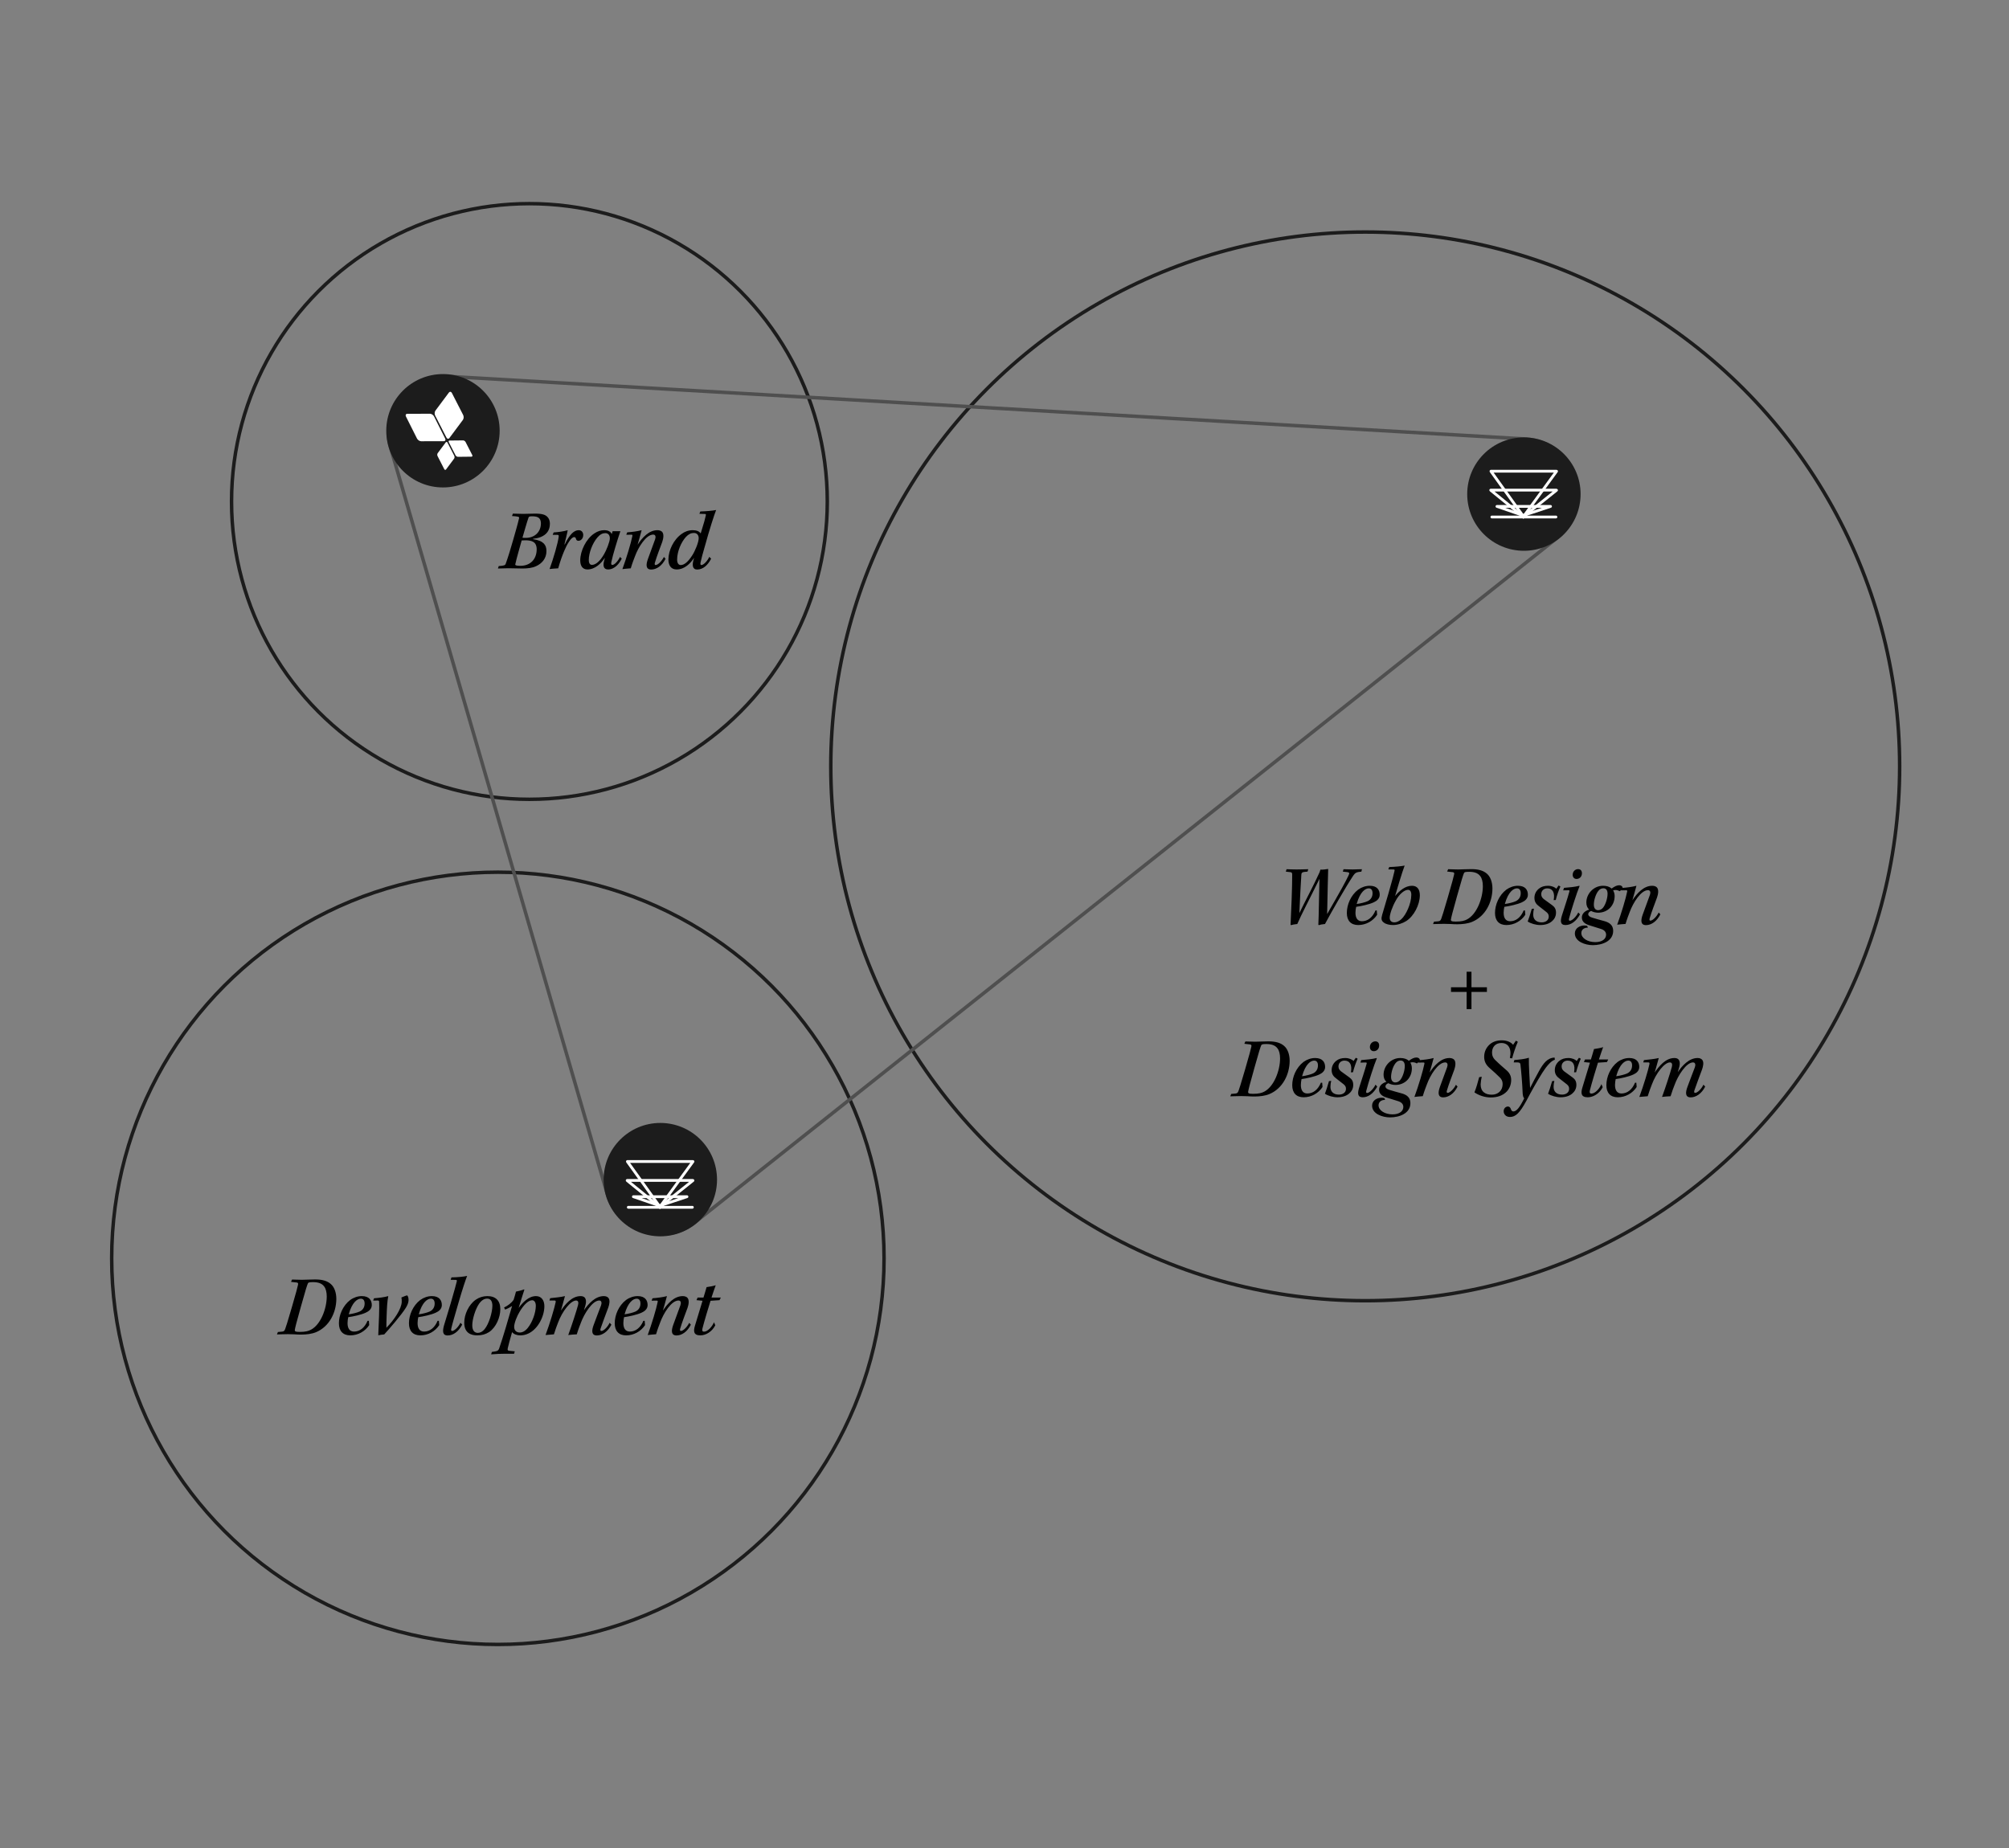 <svg width="863" height="794" viewBox="0 0 863 794" fill="none" xmlns="http://www.w3.org/2000/svg">
<rect x="0" y="0" width="863" height="794" fill="#808080" stroke="none"/>
<circle cx="227.423" cy="215.452" r="127.959" stroke="#1C1C1C" stroke-width="1.5"/>
<path d="M219.942 221.706L220.313 220.668C221.24 220.705 223.65 220.779 224.762 220.779C226.468 220.779 227.839 220.668 229.878 220.668C233.141 220.668 234.364 221.224 235.217 222.151C235.884 222.855 236.218 223.856 236.218 225.006C236.218 227.972 234.698 229.751 232.214 230.752C231.287 231.123 230.175 231.345 228.989 231.494L228.951 231.642C231.361 231.976 232.77 232.68 233.586 233.496C234.364 234.311 234.735 235.312 234.735 236.758C234.735 239.872 232.881 242.06 230.286 243.246C228.692 244.025 226.505 244.247 224.391 244.247C222.352 244.247 220.387 244.136 218.422 244.136C217.014 244.136 215.012 244.21 213.899 244.247L214.233 243.209C216.569 243.061 217.014 242.838 217.236 242.208C218.311 239.242 219.349 235.757 220.424 232.013C221.277 229.01 222.389 225.228 222.983 222.633C223.131 222.003 222.686 221.891 219.942 221.706ZM232.362 224.82V224.783C232.362 224.153 232.177 223.412 231.88 222.967C231.435 222.336 230.657 221.817 228.507 221.817C227.357 221.817 227.135 222.04 227.024 222.411C226.356 224.227 225.133 228.676 224.428 231.012C224.725 231.086 225.281 231.086 225.911 231.086C229.545 231.086 232.362 228.676 232.362 224.82ZM230.546 236.017V235.98C230.546 235.201 230.397 234.311 229.952 233.644C229.322 232.717 228.099 232.124 225.615 232.124C225.133 232.124 224.503 232.161 224.095 232.198C223.205 235.461 221.944 239.687 221.351 242.431C221.277 242.801 221.574 243.098 223.502 243.098C227.913 243.098 230.509 240.206 230.546 236.017ZM237.416 229.788L237.824 228.75C239.677 228.639 242.236 228.305 243.867 227.786C243.644 229.232 242.866 232.124 242.458 233.903H242.606C244.682 229.677 246.499 227.786 248.612 227.786C250.021 227.786 250.54 228.973 250.54 229.825C250.54 231.531 249.354 232.346 248.501 232.346C247.908 232.346 247.611 232.087 247.463 231.605C247.315 231.049 247.129 230.752 246.647 230.752C245.35 230.752 243.496 233.941 242.347 236.758C241.494 238.76 240.641 241.133 239.789 244.173C238.306 244.247 237.082 244.358 236.081 244.47C237.675 240.132 239.752 233.088 240.011 230.456C240.048 230.011 239.9 229.788 239.492 229.788H237.416ZM266.343 239.279L267.085 239.984C266.121 241.986 264.119 244.655 261.19 244.655C259.077 244.655 259.003 242.727 259.522 240.873C259.596 240.577 259.707 240.095 259.818 239.761H259.744C258.261 242.023 255.629 244.655 252.329 244.655C250.179 244.655 249.252 242.987 249.252 240.762C249.252 236.684 251.773 231.494 255.332 229.158C256.852 228.157 258.187 227.786 259.596 227.786C261.264 227.786 262.339 228.417 262.784 229.455L263.155 228.231H266.492C265.231 231.901 263.229 238.464 262.636 241.392C262.488 242.097 262.488 242.727 263.007 242.727C263.971 242.727 265.416 241.133 266.343 239.279ZM252.922 240.614V240.651C252.922 241.652 253.256 242.69 254.257 242.69C255.851 242.69 257.705 241.207 259.485 238.093C260.411 236.573 261.969 232.754 261.969 231.308C261.969 229.714 261.079 229.047 260.004 229.047C258.891 229.047 257.816 229.529 256.63 230.9C254.48 233.422 252.922 237.574 252.922 240.614ZM285.194 239.279L285.898 240.058C284.378 243.135 281.969 244.692 279.744 244.692C277.408 244.692 277.408 242.69 278.335 240.132C279.336 237.463 280.597 234.015 281.412 231.716C281.783 230.678 281.635 229.677 280.597 229.677C277.483 229.677 274.146 235.238 272.774 238.983C272.255 240.354 271.662 241.8 270.958 244.173C269.66 244.247 268.362 244.395 267.361 244.507C269.067 239.909 271.143 232.977 271.625 230.381C271.736 229.899 271.662 229.714 271.291 229.714L269.03 229.751L269.438 228.713C271.44 228.565 273.664 228.305 275.629 227.786C275.11 229.714 274.48 232.05 273.886 234.015C275.925 230.938 278.78 227.786 282.413 227.786C283.266 227.786 283.896 228.046 284.304 228.379C285.342 229.306 284.972 231.382 284.49 232.791C283.526 235.424 282.154 238.946 281.338 241.689C281.116 242.319 281.227 242.764 281.598 242.764C282.599 242.764 284.23 241.17 285.194 239.279ZM304.698 239.242L305.477 240.021C304.142 242.69 302.066 244.692 299.471 244.692C297.432 244.692 297.32 242.727 297.877 240.688C297.988 240.354 298.062 240.021 298.173 239.65C296.579 242.06 294.095 244.655 290.647 244.655C288.237 244.655 287.125 242.875 287.125 240.391C287.125 236.499 289.349 231.79 292.872 229.343C294.132 228.417 295.726 227.786 297.58 227.786C299.211 227.786 300.398 228.268 300.991 229.195C302.437 224.635 302.993 222.485 303.178 221.521C303.289 220.965 303.215 220.816 302.807 220.816C302.288 220.779 301.436 220.742 300.435 220.742L300.842 219.741C302.993 219.704 306.329 219.408 307.627 219.111C306.774 221.261 304.772 227.49 302.733 234.867C301.806 238.056 301.287 240.021 300.991 241.392C300.842 242.097 300.768 242.764 301.287 242.764C302.251 242.764 303.883 241.022 304.698 239.242ZM290.87 240.429V240.466C290.87 241.763 291.389 242.764 292.427 242.764C293.984 242.764 295.689 241.244 297.357 238.612C298.507 236.869 300.138 233.014 300.138 231.234C300.138 230.085 299.545 228.973 298.062 228.973C296.876 228.973 295.8 229.455 294.651 230.678C292.649 232.865 290.87 236.906 290.87 240.429Z" fill="black"/>
<circle cx="213.871" cy="540.614" r="165.894" stroke="#1C1C1C" stroke-width="1.5"/>
<path d="M125.013 550.732L125.458 549.731C126.163 549.731 128.239 549.842 129.722 549.842C130.5 549.842 131.316 549.805 132.28 549.768C133.207 549.731 134.245 549.693 135.357 549.693C138.582 549.693 140.621 550.361 142.104 551.658C143.624 552.956 144.477 555.329 144.477 558.072C144.44 563.967 141.437 569.973 135.765 572.346C133.985 573.087 131.65 573.384 129.351 573.384C128.387 573.384 127.46 573.347 126.496 573.273C125.569 573.236 124.643 573.198 123.679 573.198C122.196 573.198 119.749 573.31 118.97 573.31L119.378 572.272L121.083 572.123C121.899 572.049 122.196 571.864 122.529 570.9C122.9 569.899 123.345 568.527 125.347 561.705C127.238 555.292 127.72 553.216 128.016 551.992C128.165 551.288 128.016 551.065 127.312 550.991L125.013 550.732ZM134.467 550.843H134.43C132.725 550.843 132.391 551.028 132.243 551.436C131.909 552.215 131.316 553.957 129.277 561.298C127.275 568.453 126.793 570.344 126.645 571.345C126.57 571.901 126.756 572.235 128.721 572.235C131.168 572.235 132.539 571.864 133.614 571.271C137.767 569.046 140.325 562.299 140.362 557.071C140.362 555.106 139.954 553.586 139.213 552.659C138.212 551.325 136.543 550.843 134.467 550.843ZM158.449 567.452L158.597 569.306C156.854 571.975 153.814 573.717 150.478 573.717C147.326 573.717 145.584 571.827 145.584 568.527C145.584 564.968 147.289 560.927 150.441 558.517C151.998 557.405 153.703 556.849 155.446 556.849C158.597 556.849 159.709 558.665 159.709 560.704C159.709 562.41 158.374 563.411 157.114 563.967C155.223 564.857 151.627 565.635 149.588 565.895C149.44 566.562 149.291 567.6 149.291 568.453C149.291 570.529 150.07 572.086 152.072 572.086C154.519 572.086 156.632 570.492 157.892 567.452H158.449ZM155.038 557.961H154.964C153.629 557.961 151.293 559.296 149.81 564.671C151.367 564.486 153.555 563.93 154.556 563.448C155.928 562.781 156.632 561.557 156.632 560.037C156.632 558.74 156.076 557.961 155.038 557.961ZM162.268 558.74L160.303 558.777L160.674 557.776C162.713 557.627 164.937 557.368 166.791 556.849C166.346 559.036 166.198 561.891 166.086 565.302C166.012 567.118 165.975 569.009 165.975 570.455C169.386 567.044 172.463 562.299 172.574 559.333C172.611 558.48 172.537 557.924 172.426 557.442C173.464 556.997 174.576 556.552 174.873 556.552C175.095 556.552 175.54 557.479 175.503 558.517C175.503 559.37 175.207 560.445 174.391 561.78C172.537 564.82 167.087 571.122 165.048 573.31C164.233 573.347 163.232 573.532 162.49 573.68C162.75 567.86 163.009 562.002 162.861 559.37C162.861 558.925 162.75 558.74 162.268 558.74ZM188.536 567.452L188.685 569.306C186.942 571.975 183.902 573.717 180.566 573.717C177.414 573.717 175.672 571.827 175.672 568.527C175.672 564.968 177.377 560.927 180.528 558.517C182.086 557.405 183.791 556.849 185.533 556.849C188.685 556.849 189.797 558.665 189.797 560.704C189.797 562.41 188.462 563.411 187.202 563.967C185.311 564.857 181.715 565.635 179.676 565.895C179.527 566.562 179.379 567.6 179.379 568.453C179.379 570.529 180.158 572.086 182.16 572.086C184.607 572.086 186.72 570.492 187.98 567.452H188.536ZM185.126 557.961H185.052C183.717 557.961 181.381 559.296 179.898 564.671C181.455 564.486 183.643 563.93 184.644 563.448C186.015 562.781 186.72 561.557 186.72 560.037C186.72 558.74 186.164 557.961 185.126 557.961ZM193.576 549.842L193.946 548.804C196.579 548.767 199.248 548.507 200.657 548.173C199.915 550.101 198.729 553.623 196.986 559.592C195.355 565.265 194.28 568.861 193.872 570.714C193.687 571.456 193.798 571.827 194.206 571.827C195.133 571.827 196.838 570.27 197.802 568.305L198.544 569.083C196.949 572.197 194.577 573.755 192.315 573.755C189.942 573.755 190.091 571.715 190.758 569.343C191.611 566.451 192.463 563.819 193.65 559.778C195.281 554.105 195.837 552.103 196.208 550.583C196.356 550.027 196.208 549.879 195.726 549.879L193.576 549.842ZM209.323 556.849H209.398C212.92 556.849 214.922 558.814 214.922 562.447C214.922 566.043 213.068 570.27 210.139 572.272C208.582 573.273 206.951 573.717 204.986 573.717C202.465 573.717 199.425 572.791 199.425 568.305C199.425 564.671 201.353 560.519 204.356 558.406C205.801 557.405 207.507 556.849 209.323 556.849ZM209.323 557.924H209.286C208.063 557.924 206.951 558.554 205.838 560.074C204.244 562.336 202.873 566.71 202.873 569.417C202.873 571.827 203.985 572.642 205.245 572.642C206.283 572.642 207.247 572.16 208.174 571.048C210.028 568.787 211.511 563.856 211.511 560.964C211.511 559.259 210.881 557.924 209.323 557.924ZM216.529 561.743C218.16 560.964 219.717 559.815 220.644 558.406C221.015 557.331 221.497 555.477 221.645 554.921C222.387 554.773 224.314 554.328 225.093 553.957L225.241 554.142C224.537 556.219 223.536 559.518 222.794 561.928C224.5 559.629 227.058 556.849 230.246 556.849C232.693 556.849 233.842 558.814 233.842 561.186C233.842 565.561 231.099 570.974 227.021 572.902C225.834 573.495 224.574 573.717 223.499 573.717C222.127 573.717 220.681 573.273 219.977 572.309C219.05 575.46 218.383 578.092 218.123 579.204C217.938 580.057 218.123 580.28 218.79 580.354L221.126 580.576L220.829 581.614H216.937C215.12 581.614 212.896 581.688 210.968 581.874L211.301 580.836L212.896 580.576C213.674 580.428 214.082 580.205 214.379 579.464C215.973 574.904 218.42 566.562 219.977 561.075C219.161 561.668 217.678 562.41 216.974 562.632C216.825 562.299 216.677 562.002 216.529 561.743ZM228.615 558.628H228.578C226.798 558.628 224.722 561.001 223.239 563.522C222.127 565.302 220.867 568.416 220.867 570.047C220.867 571.753 221.979 572.494 223.276 572.494C224.426 572.494 225.649 571.864 226.761 570.455C228.615 568.156 230.172 564.078 230.172 561.001C230.172 559.741 229.653 558.628 228.615 558.628ZM261.894 568.305L262.635 569.12C261.115 572.16 258.668 573.755 256.407 573.755C253.997 573.755 254.108 571.641 255.035 569.194C256.073 566.34 257.296 563.226 258.186 560.853C258.594 559.741 258.409 558.74 257.408 558.74C254.479 558.74 250.92 564.449 249.511 568.342C249.029 569.602 248.436 571.048 247.768 573.273C246.434 573.31 245.025 573.458 244.098 573.569C245.47 569.899 247.657 563.151 248.287 560.779C248.547 559.815 248.547 558.74 247.472 558.74C245.136 558.74 241.54 563.337 239.723 568.231C239.167 569.639 238.611 571.122 237.944 573.273C236.683 573.347 235.311 573.458 234.348 573.569C236.238 568.49 238.166 562.039 238.685 559.481C238.796 558.888 238.648 558.74 238.166 558.74H236.016L236.35 557.739C238.092 557.553 240.91 557.294 242.689 556.849C242.207 558.517 241.466 561.446 240.947 563.077C242.838 560.297 245.655 556.849 249.4 556.849C251.921 556.849 252.032 558.999 251.402 561.075C251.216 561.743 251.068 562.225 250.846 562.929C252.81 560.074 255.739 556.849 259.373 556.849C260.299 556.849 260.893 557.145 261.3 557.553C262.227 558.554 261.708 560.593 261.3 561.743C260.262 564.597 258.594 568.898 258.001 570.752C257.815 571.345 257.853 571.827 258.297 571.827C259.335 571.827 260.967 570.195 261.894 568.305ZM276.935 567.452L277.083 569.306C275.341 571.975 272.301 573.717 268.964 573.717C265.813 573.717 264.07 571.827 264.07 568.527C264.07 564.968 265.776 560.927 268.927 558.517C270.484 557.405 272.189 556.849 273.932 556.849C277.083 556.849 278.195 558.665 278.195 560.704C278.195 562.41 276.861 563.411 275.6 563.967C273.71 564.857 270.113 565.635 268.074 565.895C267.926 566.562 267.778 567.6 267.778 568.453C267.778 570.529 268.556 572.086 270.558 572.086C273.005 572.086 275.118 570.492 276.379 567.452H276.935ZM273.524 557.961H273.45C272.115 557.961 269.78 559.296 268.297 564.671C269.854 564.486 272.041 563.93 273.042 563.448C274.414 562.781 275.118 561.557 275.118 560.037C275.118 558.74 274.562 557.961 273.524 557.961ZM296.062 568.342L296.767 569.12C295.247 572.197 292.837 573.755 290.612 573.755C288.277 573.755 288.277 571.753 289.204 569.194C290.205 566.525 291.465 563.077 292.281 560.779C292.651 559.741 292.503 558.74 291.465 558.74C288.351 558.74 285.014 564.301 283.642 568.045C283.123 569.417 282.53 570.863 281.826 573.236C280.528 573.31 279.231 573.458 278.23 573.569C279.935 568.972 282.011 562.039 282.493 559.444C282.604 558.962 282.53 558.777 282.159 558.777L279.898 558.814L280.306 557.776C282.308 557.627 284.532 557.368 286.497 556.849C285.978 558.777 285.348 561.112 284.755 563.077C286.794 560 289.648 556.849 293.282 556.849C294.134 556.849 294.765 557.108 295.172 557.442C296.211 558.369 295.84 560.445 295.358 561.854C294.394 564.486 293.022 568.008 292.207 570.752C291.984 571.382 292.095 571.827 292.466 571.827C293.467 571.827 295.098 570.233 296.062 568.342ZM306.71 568.082L307.266 569.38C305.82 572.235 303.114 573.717 300.852 573.717C297.849 573.717 297.849 571.827 298.517 569.602C299.518 566.266 301.038 561.372 301.779 558.851L299.184 558.591L299.666 557.479H302.187C302.743 555.737 303.188 554.142 303.522 552.993C304.893 552.808 306.488 552.511 307.452 552.177C307.155 552.919 306.302 555.477 305.635 557.479H309.639L309.083 558.591L305.227 558.851C304.56 560.927 302.372 568.193 301.742 570.789C301.557 571.604 301.631 572.123 302.447 572.123C304.041 572.123 305.969 569.899 306.71 568.082Z" fill="black"/>
<circle cx="586.451" cy="329.257" r="229.572" stroke="#1C1C1C" stroke-width="1.5"/>
<path d="M552.338 374.477L552.672 373.439C553.71 373.476 555.379 373.551 557.01 373.551C558.789 373.551 560.346 373.476 561.978 373.439L561.681 374.477C559.345 374.626 559.123 374.811 559.012 375.812C558.752 379.26 558.456 386.23 558.159 392.31C560.865 386.712 564.202 380.595 566.834 374.774C566.983 374.403 567.094 374.07 567.205 373.625C567.872 373.699 569.652 373.514 570.542 373.328C570.431 375.293 570.319 383.968 570.097 392.718C575.992 382.485 577.994 378.889 579.328 376.035C579.773 375.071 579.625 374.811 578.846 374.7L576.844 374.477L577.141 373.439C578.031 373.439 579.773 373.551 581.034 373.551C582.517 373.551 583.74 373.439 585.038 373.439L584.815 374.477C582.739 374.663 582.183 374.922 581.367 376.109C577.957 381.262 571.914 391.828 569.17 396.981C567.91 397.093 567.057 397.278 566.538 397.463L566.315 397.315C566.538 393.2 566.575 385.155 566.797 377.592C562.274 386.823 559.086 392.755 557.269 396.981C556.046 397.13 555.267 397.241 554.6 397.463L554.378 397.315C554.6 393.274 555.156 379.927 555.082 375.738C555.045 374.996 554.934 374.774 554.266 374.7C553.599 374.589 552.932 374.515 552.338 374.477ZM591.419 391.161L591.568 393.014C589.825 395.684 586.785 397.426 583.448 397.426C580.297 397.426 578.555 395.536 578.555 392.236C578.555 388.677 580.26 384.636 583.411 382.226C584.969 381.114 586.674 380.558 588.416 380.558C591.568 380.558 592.68 382.374 592.68 384.413C592.68 386.119 591.345 387.12 590.085 387.676C588.194 388.566 584.598 389.344 582.559 389.604C582.41 390.271 582.262 391.309 582.262 392.162C582.262 394.238 583.041 395.795 585.043 395.795C587.49 395.795 589.603 394.201 590.863 391.161H591.419ZM588.009 381.67H587.934C586.6 381.67 584.264 383.004 582.781 388.38C584.338 388.195 586.526 387.639 587.527 387.157C588.898 386.489 589.603 385.266 589.603 383.746C589.603 382.448 589.047 381.67 588.009 381.67ZM596.384 373.514L596.755 372.513C599.202 372.438 602.242 372.142 603.391 371.882C602.242 374.885 600.018 382.448 599.276 384.969C601.093 382.782 603.577 380.558 606.543 380.558C608.99 380.558 609.916 382.337 609.916 384.673C609.879 388.788 607.358 393.608 604.059 395.721C602.539 396.685 600.351 397.426 598.386 397.426C596.866 397.426 595.346 397.056 594.531 396.425C593.381 395.647 593.233 394.72 593.715 393.089C594.457 390.568 595.421 387.305 596.422 383.894C598.016 378.333 598.868 375.145 599.054 374.107C599.128 373.699 599.054 373.588 598.646 373.551L596.384 373.514ZM599.017 396.277H599.054C599.944 396.277 601.056 395.758 601.946 394.942C603.91 393.163 606.209 388.38 606.246 384.525C606.283 383.079 605.764 382.3 604.837 382.3C603.169 382.3 600.945 384.339 599.573 386.934C598.201 389.307 596.978 392.681 596.978 394.275C596.978 395.647 597.756 396.277 599.017 396.277ZM621.636 374.44L622.081 373.439C622.785 373.439 624.861 373.551 626.344 373.551C627.123 373.551 627.938 373.514 628.902 373.476C629.829 373.439 630.867 373.402 631.979 373.402C635.205 373.402 637.244 374.07 638.727 375.367C640.247 376.665 641.1 379.038 641.1 381.781C641.062 387.676 638.059 393.682 632.387 396.055C630.608 396.796 628.272 397.093 625.973 397.093C625.009 397.093 624.083 397.056 623.119 396.981C622.192 396.944 621.265 396.907 620.301 396.907C618.818 396.907 616.371 397.018 615.593 397.018L616 395.98L617.706 395.832C618.521 395.758 618.818 395.573 619.152 394.609C619.522 393.608 619.967 392.236 621.969 385.414C623.86 379 624.342 376.924 624.639 375.701C624.787 374.996 624.639 374.774 623.934 374.7L621.636 374.44ZM631.09 374.552H631.052C629.347 374.552 629.013 374.737 628.865 375.145C628.531 375.923 627.938 377.666 625.899 385.006C623.897 392.162 623.415 394.053 623.267 395.054C623.193 395.61 623.378 395.943 625.343 395.943C627.79 395.943 629.162 395.573 630.237 394.979C634.389 392.755 636.947 386.007 636.984 380.78C636.984 378.815 636.577 377.295 635.835 376.368C634.834 375.034 633.166 374.552 631.09 374.552ZM655.071 391.161L655.219 393.014C653.477 395.684 650.437 397.426 647.1 397.426C643.949 397.426 642.206 395.536 642.206 392.236C642.206 388.677 643.912 384.636 647.063 382.226C648.62 381.114 650.325 380.558 652.068 380.558C655.219 380.558 656.331 382.374 656.331 384.413C656.331 386.119 654.997 387.12 653.736 387.676C651.846 388.566 648.249 389.344 646.21 389.604C646.062 390.271 645.914 391.309 645.914 392.162C645.914 394.238 646.692 395.795 648.694 395.795C651.141 395.795 653.254 394.201 654.515 391.161H655.071ZM651.66 381.67H651.586C650.251 381.67 647.916 383.004 646.433 388.38C647.99 388.195 650.177 387.639 651.178 387.157C652.55 386.489 653.254 385.266 653.254 383.746C653.254 382.448 652.698 381.67 651.66 381.67ZM669.52 380.446L670.299 380.854C669.557 382.523 668.779 384.71 668.297 386.675L667.407 386.712C668 383.561 666.999 381.67 664.663 381.67C663.032 381.67 662.068 382.819 662.068 384.154C662.068 385.118 662.439 385.674 663.143 386.267C663.959 386.897 665.701 388.121 666.665 388.825C667.815 389.641 668.408 390.531 668.408 392.125C668.408 393.793 667.592 395.054 666.591 395.869C665.405 396.87 663.699 397.426 661.623 397.426C659.807 397.426 657.656 396.833 656.247 395.906C656.655 394.905 657.36 392.718 657.99 390.493L658.954 390.382C658.769 390.938 658.62 392.051 658.62 392.792C658.546 394.868 659.807 396.277 662.253 396.277C663.885 396.277 665.294 395.424 665.294 393.793C665.294 392.903 664.96 392.384 664.218 391.791C663.514 391.198 662.216 390.197 661.141 389.381C659.992 388.566 659.139 387.49 659.139 385.785C659.139 384.154 659.807 382.856 661.03 381.818C662.105 380.928 663.403 380.558 664.997 380.558C666.628 380.558 668.037 381.225 668.519 381.855L669.52 380.446ZM677.867 373.402H677.904C679.016 373.402 679.609 374.181 679.535 375.367C679.461 376.776 678.386 377.629 677.237 377.629C676.31 377.629 675.531 376.961 675.568 375.738C675.642 374.218 676.829 373.402 677.867 373.402ZM671.49 382.523L671.861 381.447C673.863 381.299 676.68 381.04 678.423 380.558L678.534 380.706C677.422 383.264 674.827 391.42 674.048 394.497C673.9 395.128 673.863 395.573 674.345 395.573C675.383 395.573 677.125 393.793 677.978 392.013L678.72 392.829C677.088 395.832 674.827 397.426 672.491 397.426C670.23 397.426 670.193 395.721 670.971 393.237C671.861 390.419 673.381 385.896 674.122 383.153C674.271 382.634 674.234 382.485 673.789 382.485C673.344 382.485 672.269 382.485 671.49 382.523ZM688.593 380.558H688.63C690.15 380.558 691.374 380.928 692.301 381.744C693.672 380.743 694.636 380.335 695.6 380.335C696.416 380.335 697.009 380.891 697.009 381.299C697.009 381.744 696.23 382.634 695.748 382.893C694.933 382.374 693.858 382.226 692.931 382.523C693.339 383.153 693.598 384.08 693.598 385.006C693.598 388.862 690.818 392.125 686.48 392.125C685.405 392.125 684.218 391.791 683.514 391.383C682.735 391.643 682.253 392.162 682.253 392.755C682.253 393.385 682.81 393.904 683.922 394.238C685.256 394.683 687.258 395.202 689.112 395.721C691.337 396.314 692.968 397.463 692.968 399.91C692.968 404.433 688.148 406.065 684.218 406.065C680.882 406.065 676.507 404.507 676.507 401.022C676.507 398.835 678.546 397.612 680.622 397.612C681.104 397.612 681.549 397.723 681.809 397.797L682.105 398.539C680.437 398.539 679.288 399.428 679.288 400.874C679.288 403.099 682.031 404.767 685.294 404.767C688.334 404.767 689.928 403.321 689.928 401.579C689.928 400.429 689.186 399.577 687.815 399.132C686.146 398.613 684.367 398.019 682.847 397.575C681.141 397.056 679.51 396.166 679.51 394.164C679.51 392.644 680.733 391.346 682.661 390.79C681.883 390.086 681.438 389.048 681.438 387.75C681.438 383.968 684.589 380.558 688.593 380.558ZM688.779 381.633H688.741C687.926 381.633 687.147 382.003 686.517 382.856C685.405 384.302 684.663 386.897 684.663 388.677C684.663 390.456 685.59 391.05 686.48 391.05C687.333 391.05 688 390.679 688.593 390.011C689.742 388.603 690.558 385.859 690.558 383.968C690.558 382.411 689.854 381.633 688.779 381.633ZM712.524 392.051L713.228 392.829C711.708 395.906 709.298 397.463 707.074 397.463C704.738 397.463 704.738 395.461 705.665 392.903C706.666 390.234 707.926 386.786 708.742 384.487C709.113 383.449 708.964 382.448 707.926 382.448C704.812 382.448 701.476 388.009 700.104 391.754C699.585 393.126 698.992 394.572 698.287 396.944C696.99 397.018 695.692 397.167 694.691 397.278C696.396 392.681 698.473 385.748 698.954 383.153C699.066 382.671 698.992 382.485 698.621 382.485L696.359 382.523L696.767 381.484C698.769 381.336 700.994 381.077 702.958 380.558C702.439 382.485 701.809 384.821 701.216 386.786C703.255 383.709 706.11 380.558 709.743 380.558C710.596 380.558 711.226 380.817 711.634 381.151C712.672 382.078 712.301 384.154 711.819 385.563C710.855 388.195 709.484 391.717 708.668 394.46C708.445 395.091 708.557 395.536 708.927 395.536C709.928 395.536 711.56 393.941 712.524 392.051ZM632.092 433.537H630.016V426.159H623.306V424.157H630.016V417.483H632.092V424.157H638.728V426.159H632.092V433.537ZM534.531 448.44L534.976 447.439C535.68 447.439 537.757 447.551 539.24 447.551C540.018 447.551 540.834 447.514 541.798 447.476C542.725 447.439 543.763 447.402 544.875 447.402C548.1 447.402 550.139 448.07 551.622 449.367C553.142 450.665 553.995 453.038 553.995 455.781C553.958 461.676 550.955 467.682 545.283 470.055C543.503 470.796 541.167 471.093 538.869 471.093C537.905 471.093 536.978 471.056 536.014 470.981C535.087 470.944 534.16 470.907 533.196 470.907C531.714 470.907 529.267 471.018 528.488 471.018L528.896 469.98L530.601 469.832C531.417 469.758 531.714 469.573 532.047 468.609C532.418 467.608 532.863 466.236 534.865 459.414C536.756 453 537.238 450.924 537.534 449.701C537.682 448.996 537.534 448.774 536.83 448.7L534.531 448.44ZM543.985 448.552H543.948C542.243 448.552 541.909 448.737 541.761 449.145C541.427 449.923 540.834 451.666 538.795 459.006C536.793 466.162 536.311 468.053 536.162 469.054C536.088 469.61 536.274 469.943 538.239 469.943C540.685 469.943 542.057 469.573 543.132 468.979C547.285 466.755 549.843 460.007 549.88 454.78C549.88 452.815 549.472 451.295 548.731 450.368C547.73 449.034 546.061 448.552 543.985 448.552ZM567.966 465.161L568.115 467.014C566.372 469.684 563.332 471.426 559.996 471.426C556.844 471.426 555.102 469.536 555.102 466.236C555.102 462.677 556.807 458.636 559.958 456.226C561.516 455.114 563.221 454.558 564.963 454.558C568.115 454.558 569.227 456.374 569.227 458.413C569.227 460.119 567.892 461.12 566.632 461.676C564.741 462.566 561.145 463.344 559.106 463.604C558.957 464.271 558.809 465.309 558.809 466.162C558.809 468.238 559.588 469.795 561.59 469.795C564.037 469.795 566.15 468.201 567.41 465.161H567.966ZM564.556 455.67H564.481C563.147 455.67 560.811 457.004 559.328 462.38C560.885 462.195 563.073 461.639 564.074 461.157C565.445 460.489 566.15 459.266 566.15 457.746C566.15 456.448 565.594 455.67 564.556 455.67ZM582.415 454.446L583.194 454.854C582.453 456.523 581.674 458.71 581.192 460.675L580.302 460.712C580.895 457.561 579.894 455.67 577.559 455.67C575.928 455.67 574.964 456.819 574.964 458.154C574.964 459.118 575.334 459.674 576.039 460.267C576.854 460.897 578.597 462.121 579.561 462.825C580.71 463.641 581.303 464.531 581.303 466.125C581.303 467.793 580.488 469.054 579.487 469.869C578.3 470.87 576.595 471.426 574.519 471.426C572.702 471.426 570.552 470.833 569.143 469.906C569.551 468.905 570.255 466.718 570.885 464.493L571.849 464.382C571.664 464.938 571.516 466.051 571.516 466.792C571.442 468.868 572.702 470.277 575.149 470.277C576.78 470.277 578.189 469.424 578.189 467.793C578.189 466.903 577.855 466.384 577.114 465.791C576.409 465.198 575.112 464.197 574.037 463.381C572.887 462.566 572.035 461.49 572.035 459.785C572.035 458.154 572.702 456.856 573.926 455.818C575.001 454.928 576.298 454.558 577.892 454.558C579.524 454.558 580.933 455.225 581.414 455.855L582.415 454.446ZM590.762 447.402H590.799C591.912 447.402 592.505 448.181 592.431 449.367C592.357 450.776 591.281 451.629 590.132 451.629C589.205 451.629 588.427 450.961 588.464 449.738C588.538 448.218 589.724 447.402 590.762 447.402ZM584.386 456.523L584.756 455.447C586.758 455.299 589.576 455.04 591.318 454.558L591.43 454.706C590.317 457.264 587.722 465.42 586.944 468.497C586.795 469.128 586.758 469.573 587.24 469.573C588.278 469.573 590.021 467.793 590.874 466.013L591.615 466.829C589.984 469.832 587.722 471.426 585.387 471.426C583.125 471.426 583.088 469.721 583.867 467.237C584.756 464.419 586.276 459.896 587.018 457.153C587.166 456.634 587.129 456.485 586.684 456.485C586.239 456.485 585.164 456.485 584.386 456.523ZM601.489 454.558H601.526C603.046 454.558 604.269 454.928 605.196 455.744C606.568 454.743 607.532 454.335 608.496 454.335C609.311 454.335 609.904 454.891 609.904 455.299C609.904 455.744 609.126 456.634 608.644 456.893C607.828 456.374 606.753 456.226 605.826 456.523C606.234 457.153 606.494 458.08 606.494 459.006C606.494 462.862 603.713 466.125 599.375 466.125C598.3 466.125 597.114 465.791 596.41 465.383C595.631 465.643 595.149 466.162 595.149 466.755C595.149 467.385 595.705 467.904 596.817 468.238C598.152 468.683 600.154 469.202 602.008 469.721C604.232 470.314 605.863 471.463 605.863 473.91C605.863 478.433 601.044 480.065 597.114 480.065C593.777 480.065 589.403 478.507 589.403 475.022C589.403 472.835 591.442 471.612 593.518 471.612C594 471.612 594.445 471.723 594.704 471.797L595.001 472.539C593.332 472.539 592.183 473.428 592.183 474.874C592.183 477.099 594.927 478.767 598.189 478.767C601.229 478.767 602.823 477.321 602.823 475.579C602.823 474.429 602.082 473.577 600.71 473.132C599.042 472.613 597.262 472.019 595.742 471.575C594.037 471.056 592.406 470.166 592.406 468.164C592.406 466.644 593.629 465.346 595.557 464.79C594.778 464.086 594.333 463.048 594.333 461.75C594.333 457.968 597.485 454.558 601.489 454.558ZM601.674 455.633H601.637C600.821 455.633 600.043 456.003 599.413 456.856C598.3 458.302 597.559 460.897 597.559 462.677C597.559 464.456 598.486 465.05 599.375 465.05C600.228 465.05 600.895 464.679 601.489 464.011C602.638 462.603 603.454 459.859 603.454 457.968C603.454 456.411 602.749 455.633 601.674 455.633ZM625.419 466.051L626.124 466.829C624.603 469.906 622.194 471.463 619.969 471.463C617.634 471.463 617.634 469.461 618.56 466.903C619.561 464.234 620.822 460.786 621.638 458.487C622.008 457.449 621.86 456.448 620.822 456.448C617.708 456.448 614.371 462.009 612.999 465.754C612.48 467.126 611.887 468.572 611.183 470.944C609.885 471.018 608.587 471.167 607.586 471.278C609.292 466.681 611.368 459.748 611.85 457.153C611.961 456.671 611.887 456.485 611.516 456.485L609.255 456.523L609.663 455.484C611.665 455.336 613.889 455.077 615.854 454.558C615.335 456.485 614.705 458.821 614.112 460.786C616.151 457.709 619.005 454.558 622.639 454.558C623.491 454.558 624.122 454.817 624.529 455.151C625.567 456.078 625.197 458.154 624.715 459.563C623.751 462.195 622.379 465.717 621.563 468.46C621.341 469.091 621.452 469.536 621.823 469.536C622.824 469.536 624.455 467.941 625.419 466.051ZM635.401 462.788L636.513 462.603C636.29 463.492 636.068 464.864 636.031 465.902C636.031 468.979 637.996 470.314 640.814 470.314C643.446 470.314 645.485 468.572 645.485 465.754C645.485 464.531 645.04 463.641 644.187 462.825C643.223 461.824 641.333 460.156 639.961 458.932C638.441 457.635 637.551 456.152 637.551 454.039C637.551 451.74 638.552 449.812 640.22 448.477C641.444 447.514 643.075 446.957 645.114 446.957C647.45 446.957 649.192 447.847 649.971 448.885L651.194 447.106L652.01 447.588C651.046 449.738 650.082 452.741 649.563 454.706L648.599 454.558C649.489 450.517 647.895 448.107 644.966 448.107C642.259 448.107 640.925 449.96 640.925 452.259C640.925 453.52 641.407 454.669 642.593 455.707C644.447 457.524 645.893 458.71 646.894 459.6C648.302 460.749 649.155 462.084 649.155 463.974C649.155 465.902 648.488 467.571 647.301 468.905C645.559 470.722 643.186 471.5 640.369 471.5C637.811 471.5 635.215 470.611 633.362 469.313C634.029 467.793 634.919 464.753 635.401 462.788ZM650.525 455.41C652.342 455.299 655.049 455.002 656.754 454.446C656.643 457.375 657.125 464.197 657.273 467.422C658.422 465.198 659.646 462.751 661.129 460.119C662.945 456.856 664.762 454.446 667.802 454.372L667.913 455.299C666.245 455.744 664.206 458.265 662.537 460.897C660.165 464.642 657.607 469.276 655.716 472.872C652.861 478.137 651.082 479.879 648.635 479.879C646.744 479.879 645.928 478.582 645.928 477.395C645.928 476.135 646.892 475.393 647.745 475.393C648.338 475.393 648.709 475.764 648.931 476.283C649.191 477.099 649.524 477.506 650.081 477.506C651.452 477.506 652.824 475.801 654.752 471.871C654.307 471.463 654.159 470.648 654.085 469.684C653.936 465.494 653.38 459.229 653.121 457.301C652.972 456.485 652.639 456.374 650.229 456.448L650.525 455.41ZM678.274 454.446L679.052 454.854C678.311 456.523 677.532 458.71 677.05 460.675L676.16 460.712C676.754 457.561 675.753 455.67 673.417 455.67C671.786 455.67 670.822 456.819 670.822 458.154C670.822 459.118 671.193 459.674 671.897 460.267C672.713 460.897 674.455 462.121 675.419 462.825C676.568 463.641 677.161 464.531 677.161 466.125C677.161 467.793 676.346 469.054 675.345 469.869C674.158 470.87 672.453 471.426 670.377 471.426C668.56 471.426 666.41 470.833 665.001 469.906C665.409 468.905 666.113 466.718 666.744 464.493L667.708 464.382C667.522 464.938 667.374 466.051 667.374 466.792C667.3 468.868 668.56 470.277 671.007 470.277C672.638 470.277 674.047 469.424 674.047 467.793C674.047 466.903 673.714 466.384 672.972 465.791C672.268 465.198 670.97 464.197 669.895 463.381C668.746 462.566 667.893 461.49 667.893 459.785C667.893 458.154 668.56 456.856 669.784 455.818C670.859 454.928 672.156 454.558 673.751 454.558C675.382 454.558 676.791 455.225 677.273 455.855L678.274 454.446ZM687.916 465.791L688.472 467.089C687.026 469.943 684.319 471.426 682.058 471.426C679.055 471.426 679.055 469.536 679.722 467.311C680.723 463.974 682.243 459.081 682.985 456.56L680.39 456.3L680.871 455.188H683.393C683.949 453.445 684.394 451.851 684.727 450.702C686.099 450.517 687.693 450.22 688.657 449.886C688.36 450.628 687.508 453.186 686.84 455.188H690.844L690.288 456.3L686.433 456.56C685.765 458.636 683.578 465.902 682.948 468.497C682.762 469.313 682.836 469.832 683.652 469.832C685.246 469.832 687.174 467.608 687.916 465.791ZM702.91 465.161L703.059 467.014C701.316 469.684 698.276 471.426 694.939 471.426C691.788 471.426 690.046 469.536 690.046 466.236C690.046 462.677 691.751 458.636 694.902 456.226C696.459 455.114 698.165 454.558 699.907 454.558C703.059 454.558 704.171 456.374 704.171 458.413C704.171 460.119 702.836 461.12 701.576 461.676C699.685 462.566 696.089 463.344 694.05 463.604C693.901 464.271 693.753 465.309 693.753 466.162C693.753 468.238 694.532 469.795 696.534 469.795C698.98 469.795 701.094 468.201 702.354 465.161H702.91ZM699.499 455.67H699.425C698.091 455.67 695.755 457.004 694.272 462.38C695.829 462.195 698.016 461.639 699.017 461.157C700.389 460.489 701.094 459.266 701.094 457.746C701.094 456.448 700.538 455.67 699.499 455.67ZM731.751 466.013L732.492 466.829C730.972 469.869 728.526 471.463 726.264 471.463C723.854 471.463 723.965 469.35 724.892 466.903C725.93 464.049 727.154 460.934 728.044 458.562C728.451 457.449 728.266 456.448 727.265 456.448C724.336 456.448 720.777 462.158 719.368 466.051C718.886 467.311 718.293 468.757 717.626 470.981C716.291 471.018 714.882 471.167 713.955 471.278C715.327 467.608 717.515 460.86 718.145 458.487C718.404 457.524 718.404 456.448 717.329 456.448C714.994 456.448 711.397 461.046 709.581 465.939C709.025 467.348 708.468 468.831 707.801 470.981C706.541 471.056 705.169 471.167 704.205 471.278C706.096 466.199 708.024 459.748 708.543 457.19C708.654 456.597 708.506 456.448 708.024 456.448H705.873L706.207 455.447C707.949 455.262 710.767 455.002 712.547 454.558C712.065 456.226 711.323 459.155 710.804 460.786C712.695 458.005 715.513 454.558 719.257 454.558C721.778 454.558 721.889 456.708 721.259 458.784C721.074 459.451 720.925 459.933 720.703 460.638C722.668 457.783 725.597 454.558 729.23 454.558C730.157 454.558 730.75 454.854 731.158 455.262C732.085 456.263 731.566 458.302 731.158 459.451C730.12 462.306 728.451 466.607 727.858 468.46C727.673 469.054 727.71 469.536 728.155 469.536C729.193 469.536 730.824 467.904 731.751 466.013Z" fill="black"/>
<path d="M655.295 188.594L192.114 161.678C175.627 160.72 163.153 176.362 167.756 192.223L260.841 512.973C265.58 529.303 285.367 535.612 298.684 525.039L668.78 231.205C685.983 217.547 677.223 189.868 655.295 188.594Z" stroke="#4F4F4F" stroke-width="1.5" stroke-dasharray="4.78 0"/>
<circle cx="654.619" cy="212.282" r="24.354" fill="#1C1C1C"/>
<path d="M666.061 217.565L654.329 221.45L643.041 217.565L666.061 217.565Z" stroke="white" stroke-width="1.196" stroke-linejoin="round"/>
<path d="M640.365 210.61L654.383 222.022L668.628 210.61C668.64 210.6 668.633 210.582 668.619 210.582L654.497 210.582L640.375 210.582C640.361 210.582 640.354 210.6 640.365 210.61Z" stroke="white" stroke-width="1.196"/>
<path d="M640.463 202.471L654.439 221.942L668.645 202.471C668.652 202.461 668.645 202.446 668.632 202.446L640.476 202.446C640.463 202.446 640.456 202.461 640.463 202.471Z" stroke="white" stroke-width="1.196"/>
<path d="M640.859 222.117L668.379 222.117" stroke="white" stroke-width="1.196" stroke-linecap="round"/>
<circle cx="190.282" cy="185.066" r="24.354" fill="#1C1C1C"/>
<g clip-path="url(#clip0_776_13731)">
<path d="M174.382 178.951L179.132 188.409C179.456 189.053 180.256 189.576 180.916 189.575L190.606 189.553C191.268 189.552 191.541 189.027 191.217 188.382L186.466 178.924C186.142 178.279 185.343 177.757 184.682 177.758L174.992 177.779C174.977 177.779 174.962 177.78 174.947 177.78C174.319 177.805 174.065 178.319 174.382 178.951Z" fill="white"/>
<path d="M192.788 189.971L195.664 195.582C195.86 195.965 196.339 196.272 196.733 196.267L202.506 196.203C202.901 196.199 203.06 195.885 202.864 195.502L199.988 189.892C199.792 189.509 199.313 189.203 198.92 189.207L193.146 189.27C193.139 189.27 193.133 189.27 193.126 189.27C192.747 189.285 192.595 189.594 192.788 189.971Z" fill="white"/>
<path d="M192.822 168.667L187.049 176.413C186.654 176.942 186.602 177.89 186.931 178.533L191.758 187.949C192.087 188.591 192.674 188.684 193.068 188.156L198.841 180.409C199.235 179.881 199.288 178.931 198.958 178.289L194.132 168.873C193.941 168.501 193.664 168.314 193.388 168.324C193.188 168.333 192.988 168.445 192.822 168.667Z" fill="white"/>
<path d="M191.47 190.065L188.029 194.68C187.794 194.995 187.763 195.561 187.959 195.943L190.835 201.554C191.032 201.937 191.381 201.992 191.616 201.677L195.056 197.062C195.29 196.746 195.322 196.18 195.126 195.799L192.25 190.188C192.137 189.966 191.971 189.854 191.807 189.86C191.688 189.864 191.568 189.932 191.47 190.065Z" fill="white"/>
</g>
<circle cx="283.656" cy="506.808" r="24.354" fill="#1C1C1C"/>
<path d="M295.099 514.136L283.367 518.021L272.079 514.136L295.099 514.136Z" stroke="white" stroke-width="1.196" stroke-linejoin="round"/>
<path d="M269.403 507.181L283.421 518.593L297.667 507.181C297.678 507.171 297.672 507.153 297.657 507.153L283.535 507.153L269.413 507.153C269.399 507.153 269.392 507.171 269.403 507.181Z" stroke="white" stroke-width="1.196"/>
<path d="M269.501 499.042L283.478 518.513L297.683 499.042C297.69 499.032 297.683 499.017 297.67 499.017L269.514 499.017C269.501 499.017 269.494 499.032 269.501 499.042Z" stroke="white" stroke-width="1.196"/>
<path d="M269.897 518.688L297.417 518.688" stroke="white" stroke-width="1.196" stroke-linecap="round"/>
<defs>
<clipPath id="clip0_776_13731">
<rect width="28.703" height="33.486" fill="white" transform="translate(174.245 168.323)"/>
</clipPath>
</defs>
</svg>
